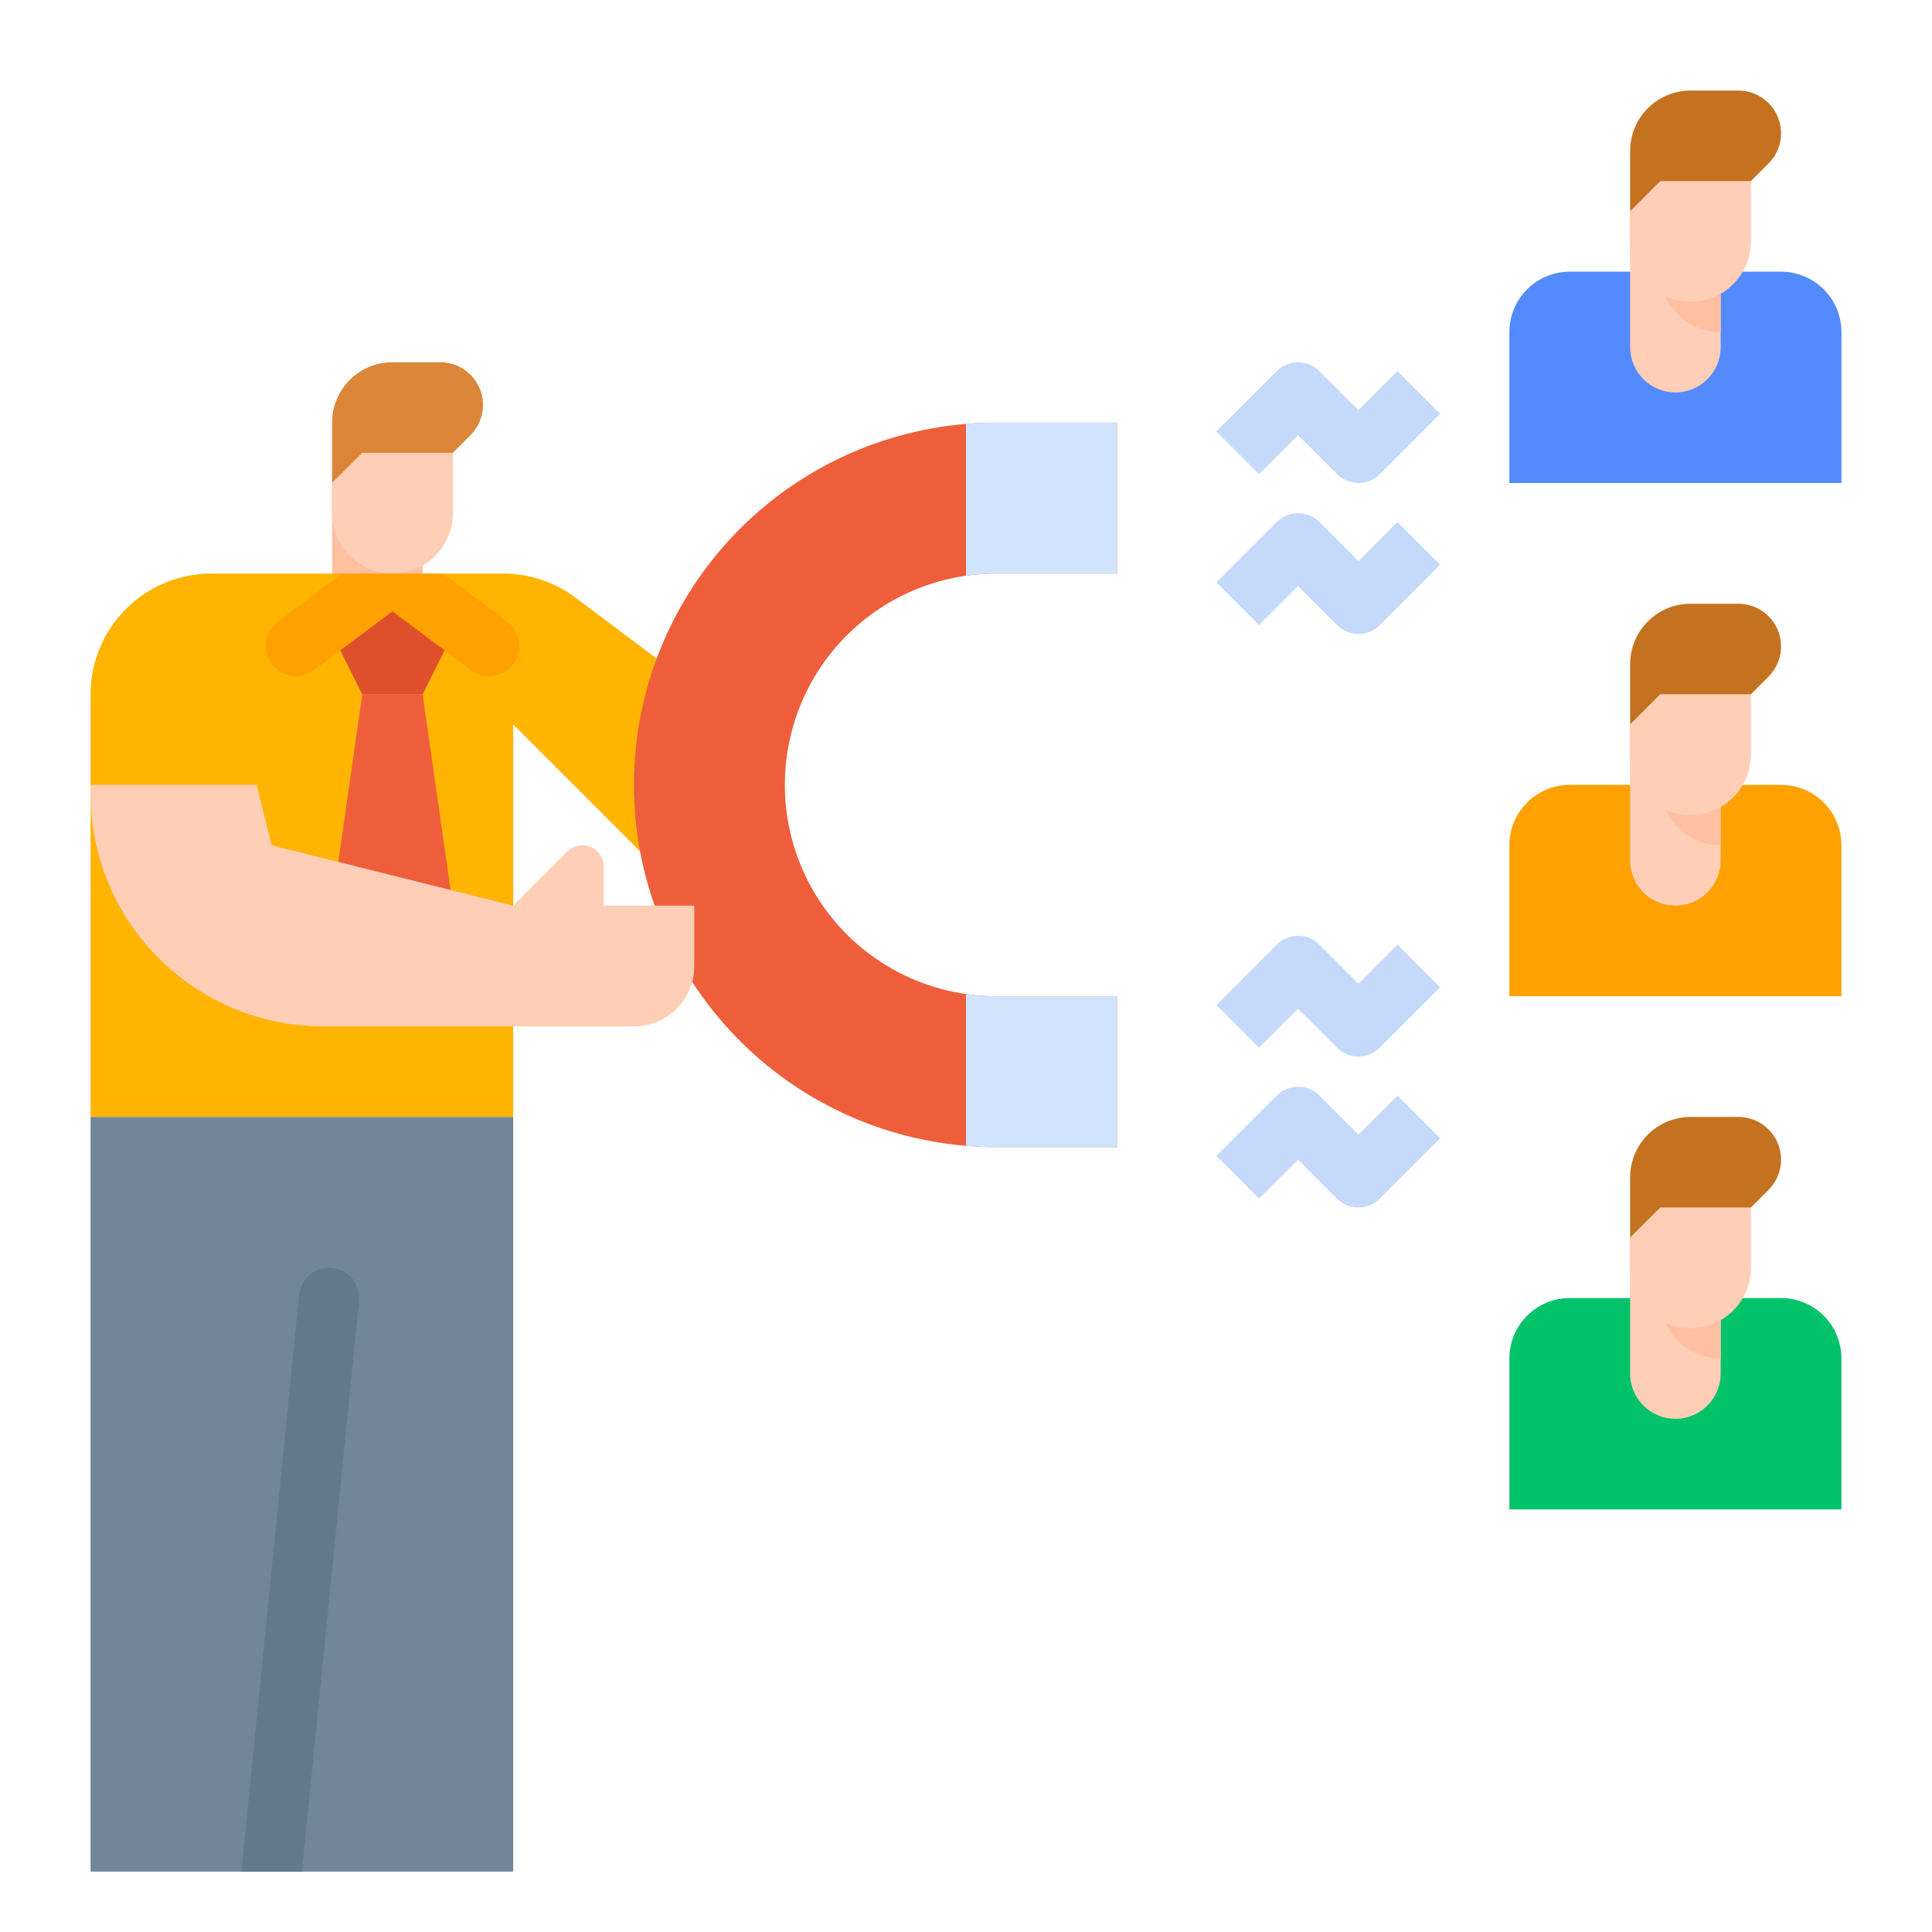 <svg width="96" height="96" viewBox="0 0 96 96" fill="none" xmlns="http://www.w3.org/2000/svg">
<g id="031-brand-engagement">
<path id="Vector" d="M21 30H16.5V24H21V30Z" fill="#FFBFA1"/>
<path id="Vector_2" d="M33 33V43.5L25.5 36V55.5H4.5V34.5C4.5 32.909 5.132 31.383 6.258 30.258C7.383 29.132 8.909 28.5 10.5 28.5H24.999C26.298 28.5 27.561 28.921 28.599 29.7L33 33Z" fill="#FFB401"/>
<path id="Vector_3" d="M21 34.5L22.5 45H16.5L18 34.5H21Z" fill="#EF5E3B"/>
<path id="Vector_4" d="M18 34.5L16.5 31.5L19.5 30L22.5 31.5L21 34.5H18Z" fill="#E04F2B"/>
<path id="Vector_5" d="M4.5 55.5H25.5V93H4.5V55.5Z" fill="#718799"/>
<path id="Vector_6" d="M17.843 64.642L15.007 93H11.992L14.858 64.343C14.877 64.147 14.935 63.957 15.029 63.783C15.122 63.61 15.248 63.456 15.401 63.331C15.553 63.207 15.729 63.113 15.918 63.056C16.106 63 16.304 62.98 16.5 63C16.896 63.04 17.26 63.235 17.512 63.543C17.763 63.851 17.883 64.246 17.843 64.642Z" fill="#62798C"/>
<g id="Group">
<path id="Vector_7" d="M67.5 52.5C67.303 52.5 67.108 52.462 66.926 52.386C66.744 52.311 66.579 52.2 66.439 52.061L64.5 50.121L62.561 52.061L60.44 49.939L63.44 46.939C63.721 46.658 64.102 46.5 64.5 46.5C64.898 46.5 65.279 46.658 65.561 46.939L67.5 48.879L69.439 46.939L71.561 49.061L68.561 52.061C68.422 52.2 68.256 52.311 68.074 52.386C67.892 52.462 67.697 52.5 67.5 52.5Z" fill="#C5DAFA"/>
<path id="Vector_8" d="M67.5 60C67.303 60 67.108 59.962 66.926 59.886C66.744 59.811 66.579 59.7 66.439 59.561L64.5 57.621L62.561 59.561L60.44 57.439L63.44 54.439C63.721 54.158 64.102 54 64.5 54C64.898 54 65.279 54.158 65.561 54.439L67.5 56.379L69.439 54.439L71.561 56.561L68.561 59.561C68.422 59.7 68.256 59.811 68.074 59.886C67.892 59.962 67.697 60 67.5 60Z" fill="#C5DAFA"/>
<path id="Vector_9" d="M67.5 24C67.303 24 67.108 23.962 66.926 23.886C66.744 23.811 66.579 23.7 66.439 23.561L64.5 21.621L62.561 23.561L60.44 21.439L63.44 18.439C63.721 18.158 64.102 18 64.5 18C64.898 18 65.279 18.158 65.561 18.439L67.5 20.379L69.439 18.439L71.561 20.561L68.561 23.561C68.422 23.7 68.256 23.811 68.074 23.886C67.892 23.962 67.697 24 67.5 24Z" fill="#C5DAFA"/>
<path id="Vector_10" d="M67.5 31.5C67.303 31.5 67.108 31.462 66.926 31.386C66.744 31.311 66.579 31.2 66.439 31.061L64.5 29.121L62.561 31.061L60.44 28.939L63.44 25.939C63.721 25.658 64.102 25.5 64.5 25.5C64.898 25.5 65.279 25.658 65.561 25.939L67.5 27.879L69.439 25.939L71.561 28.061L68.561 31.061C68.422 31.2 68.256 31.311 68.074 31.386C67.892 31.462 67.697 31.5 67.5 31.5Z" fill="#C5DAFA"/>
</g>
<path id="Vector_11" d="M22.5 22.5H18L16.5 24V25.5C16.5 26.296 16.816 27.059 17.379 27.621C17.941 28.184 18.704 28.5 19.5 28.5C20.296 28.5 21.059 28.184 21.621 27.621C22.184 27.059 22.5 26.296 22.5 25.5V22.5Z" fill="#FFCEB6"/>
<path id="Vector_12" d="M22.5 22.5L23.379 21.621C23.776 21.224 24 20.684 24 20.121C24 19.843 23.945 19.567 23.838 19.309C23.732 19.052 23.576 18.818 23.379 18.621C23.182 18.424 22.948 18.268 22.691 18.162C22.433 18.055 22.157 18 21.879 18H19.5C18.704 18 17.941 18.316 17.379 18.879C16.816 19.441 16.5 20.204 16.5 21V24L18 22.5H22.5Z" fill="#DB8638"/>
<path id="Vector_13" d="M25.5 33C25.261 33.318 24.906 33.529 24.512 33.585C24.119 33.641 23.718 33.539 23.4 33.3L19.5 30.375L15.6 33.3C15.282 33.539 14.882 33.641 14.488 33.585C14.094 33.529 13.739 33.318 13.5 33C13.382 32.843 13.296 32.663 13.247 32.472C13.198 32.282 13.187 32.083 13.215 31.888C13.243 31.693 13.309 31.505 13.409 31.336C13.51 31.166 13.643 31.018 13.8 30.9L17.001 28.5H22L25.2 30.9C25.358 31.018 25.49 31.166 25.591 31.336C25.691 31.505 25.757 31.693 25.785 31.888C25.813 32.083 25.802 32.282 25.753 32.472C25.704 32.663 25.618 32.843 25.5 33Z" fill="#FFA100"/>
<path id="Vector_14" d="M39 39C38.999 40.379 39.27 41.745 39.797 43.019C40.325 44.293 41.098 45.451 42.073 46.426C43.048 47.402 44.206 48.175 45.48 48.702C46.755 49.23 48.12 49.501 49.5 49.5H55.5V57H49.5C48.995 57 48.495 56.979 48 56.936C43.501 56.56 39.308 54.508 36.252 51.185C33.196 47.863 31.5 43.514 31.5 39C31.5 34.486 33.196 30.137 36.252 26.814C39.308 23.492 43.501 21.44 48 21.064C48.495 21.021 48.995 20.999 49.5 21H55.5V28.5H49.5C48.12 28.499 46.755 28.77 45.48 29.298C44.206 29.825 43.048 30.599 42.073 31.574C41.098 32.549 40.325 33.707 39.797 34.981C39.27 36.255 38.999 37.621 39 39Z" fill="#EF5E3B"/>
<path id="Vector_15" d="M12.75 39L13.5 42L25.5 45L28.189 42.311C28.288 42.212 28.405 42.134 28.533 42.081C28.662 42.027 28.8 42 28.939 42C29.221 42 29.49 42.112 29.689 42.311C29.888 42.51 30 42.779 30 43.061V45H34.5V48C34.5 48.796 34.184 49.559 33.621 50.121C33.059 50.684 32.296 51 31.5 51H16.059C12.993 51 10.053 49.782 7.885 47.615C5.718 45.447 4.5 42.507 4.5 39.441V39H12.75Z" fill="#FFCEB6"/>
<path id="Vector_16" d="M55.5 21V28.5H49.5C48.998 28.499 48.497 28.535 48 28.607V21.064C48.495 21.021 48.995 20.999 49.5 21H55.5Z" fill="#D1E4FF"/>
<path id="Vector_17" d="M49.5 49.5H55.5V57H49.5C48.996 57 48.496 56.979 48 56.936V49.393C48.497 49.465 48.998 49.501 49.5 49.5Z" fill="#D1E4FF"/>
<path id="Vector_18" d="M88.5 13.5C89.296 13.5 90.059 13.816 90.621 14.379C91.184 14.941 91.5 15.704 91.5 16.5V24H75V16.5C75 15.704 75.316 14.941 75.879 14.379C76.441 13.816 77.204 13.5 78 13.5H88.5Z" fill="#548AFF"/>
<path id="Vector_19" d="M85.5 10.5V17.25C85.5 17.847 85.263 18.419 84.841 18.841C84.419 19.263 83.847 19.5 83.25 19.5C82.653 19.5 82.081 19.263 81.659 18.841C81.237 18.419 81 17.847 81 17.25V10.5H85.5Z" fill="#FFCEB6"/>
<path id="Vector_20" d="M85.5 10.5V16.5C85.106 16.5 84.716 16.423 84.352 16.272C83.988 16.121 83.657 15.9 83.378 15.622C83.1 15.343 82.879 15.012 82.728 14.648C82.577 14.284 82.5 13.894 82.5 13.5V10.5H85.5Z" fill="#FFBFA1"/>
<path id="Vector_21" d="M87 9H82.5L81 10.5V12C81 12.796 81.316 13.559 81.879 14.121C82.441 14.684 83.204 15 84 15C84.796 15 85.559 14.684 86.121 14.121C86.684 13.559 87 12.796 87 12V9Z" fill="#FFCEB6"/>
<path id="Vector_22" d="M81 10.5V7.5C81 6.704 81.316 5.941 81.879 5.379C82.441 4.816 83.204 4.5 84 4.5H86.379C86.657 4.5 86.933 4.555 87.191 4.661C87.448 4.768 87.682 4.924 87.879 5.121C88.076 5.318 88.232 5.552 88.338 5.81C88.445 6.067 88.5 6.343 88.5 6.621C88.5 7.184 88.276 7.723 87.879 8.121L87 9H82.5L81 10.5Z" fill="#C47220"/>
<path id="Vector_23" d="M88.5 39C89.296 39 90.059 39.316 90.621 39.879C91.184 40.441 91.5 41.204 91.5 42V49.5H75V42C75 41.204 75.316 40.441 75.879 39.879C76.441 39.316 77.204 39 78 39H88.5Z" fill="#FFA100"/>
<path id="Vector_24" d="M85.5 36V42.75C85.5 43.347 85.263 43.919 84.841 44.341C84.419 44.763 83.847 45 83.25 45C82.653 45 82.081 44.763 81.659 44.341C81.237 43.919 81 43.347 81 42.75V36H85.5Z" fill="#FFCEB6"/>
<path id="Vector_25" d="M85.5 36V42C85.106 42 84.716 41.923 84.352 41.772C83.988 41.621 83.657 41.4 83.378 41.122C83.1 40.843 82.879 40.512 82.728 40.148C82.577 39.784 82.5 39.394 82.5 39V36H85.5Z" fill="#FFBFA1"/>
<path id="Vector_26" d="M87 34.5H82.5L81 36V37.5C81 38.296 81.316 39.059 81.879 39.621C82.441 40.184 83.204 40.5 84 40.5C84.796 40.5 85.559 40.184 86.121 39.621C86.684 39.059 87 38.296 87 37.5V34.5Z" fill="#FFCEB6"/>
<path id="Vector_27" d="M81 36V33C81 32.204 81.316 31.441 81.879 30.879C82.441 30.316 83.204 30 84 30H86.379C86.657 30 86.933 30.055 87.191 30.162C87.448 30.268 87.682 30.424 87.879 30.621C88.076 30.818 88.232 31.052 88.338 31.309C88.445 31.567 88.5 31.843 88.5 32.121C88.5 32.684 88.276 33.224 87.879 33.621L87 34.5H82.5L81 36Z" fill="#C47220"/>
<path id="Vector_28" d="M88.5 64.5C89.296 64.5 90.059 64.816 90.621 65.379C91.184 65.941 91.5 66.704 91.5 67.5V75H75V67.5C75 66.704 75.316 65.941 75.879 65.379C76.441 64.816 77.204 64.5 78 64.5H88.5Z" fill="#02C26A"/>
<path id="Vector_29" d="M85.5 61.5V68.25C85.5 68.847 85.263 69.419 84.841 69.841C84.419 70.263 83.847 70.5 83.25 70.5C82.653 70.5 82.081 70.263 81.659 69.841C81.237 69.419 81 68.847 81 68.25V61.5H85.5Z" fill="#FFCEB6"/>
<path id="Vector_30" d="M85.5 61.5V67.5C85.106 67.5 84.716 67.423 84.352 67.272C83.988 67.121 83.657 66.9 83.378 66.622C83.1 66.343 82.879 66.012 82.728 65.648C82.577 65.284 82.5 64.894 82.5 64.5V61.5H85.5Z" fill="#FFBFA1"/>
<path id="Vector_31" d="M87 60H82.5L81 61.5V63C81 63.796 81.316 64.559 81.879 65.121C82.441 65.684 83.204 66 84 66C84.796 66 85.559 65.684 86.121 65.121C86.684 64.559 87 63.796 87 63V60Z" fill="#FFCEB6"/>
<path id="Vector_32" d="M81 61.5V58.5C81 57.704 81.316 56.941 81.879 56.379C82.441 55.816 83.204 55.5 84 55.5H86.379C86.657 55.5 86.933 55.555 87.191 55.661C87.448 55.768 87.682 55.924 87.879 56.121C88.076 56.318 88.232 56.552 88.338 56.809C88.445 57.067 88.5 57.343 88.5 57.621C88.5 58.184 88.276 58.724 87.879 59.121L87 60H82.5L81 61.5Z" fill="#C47220"/>
</g>
</svg>
